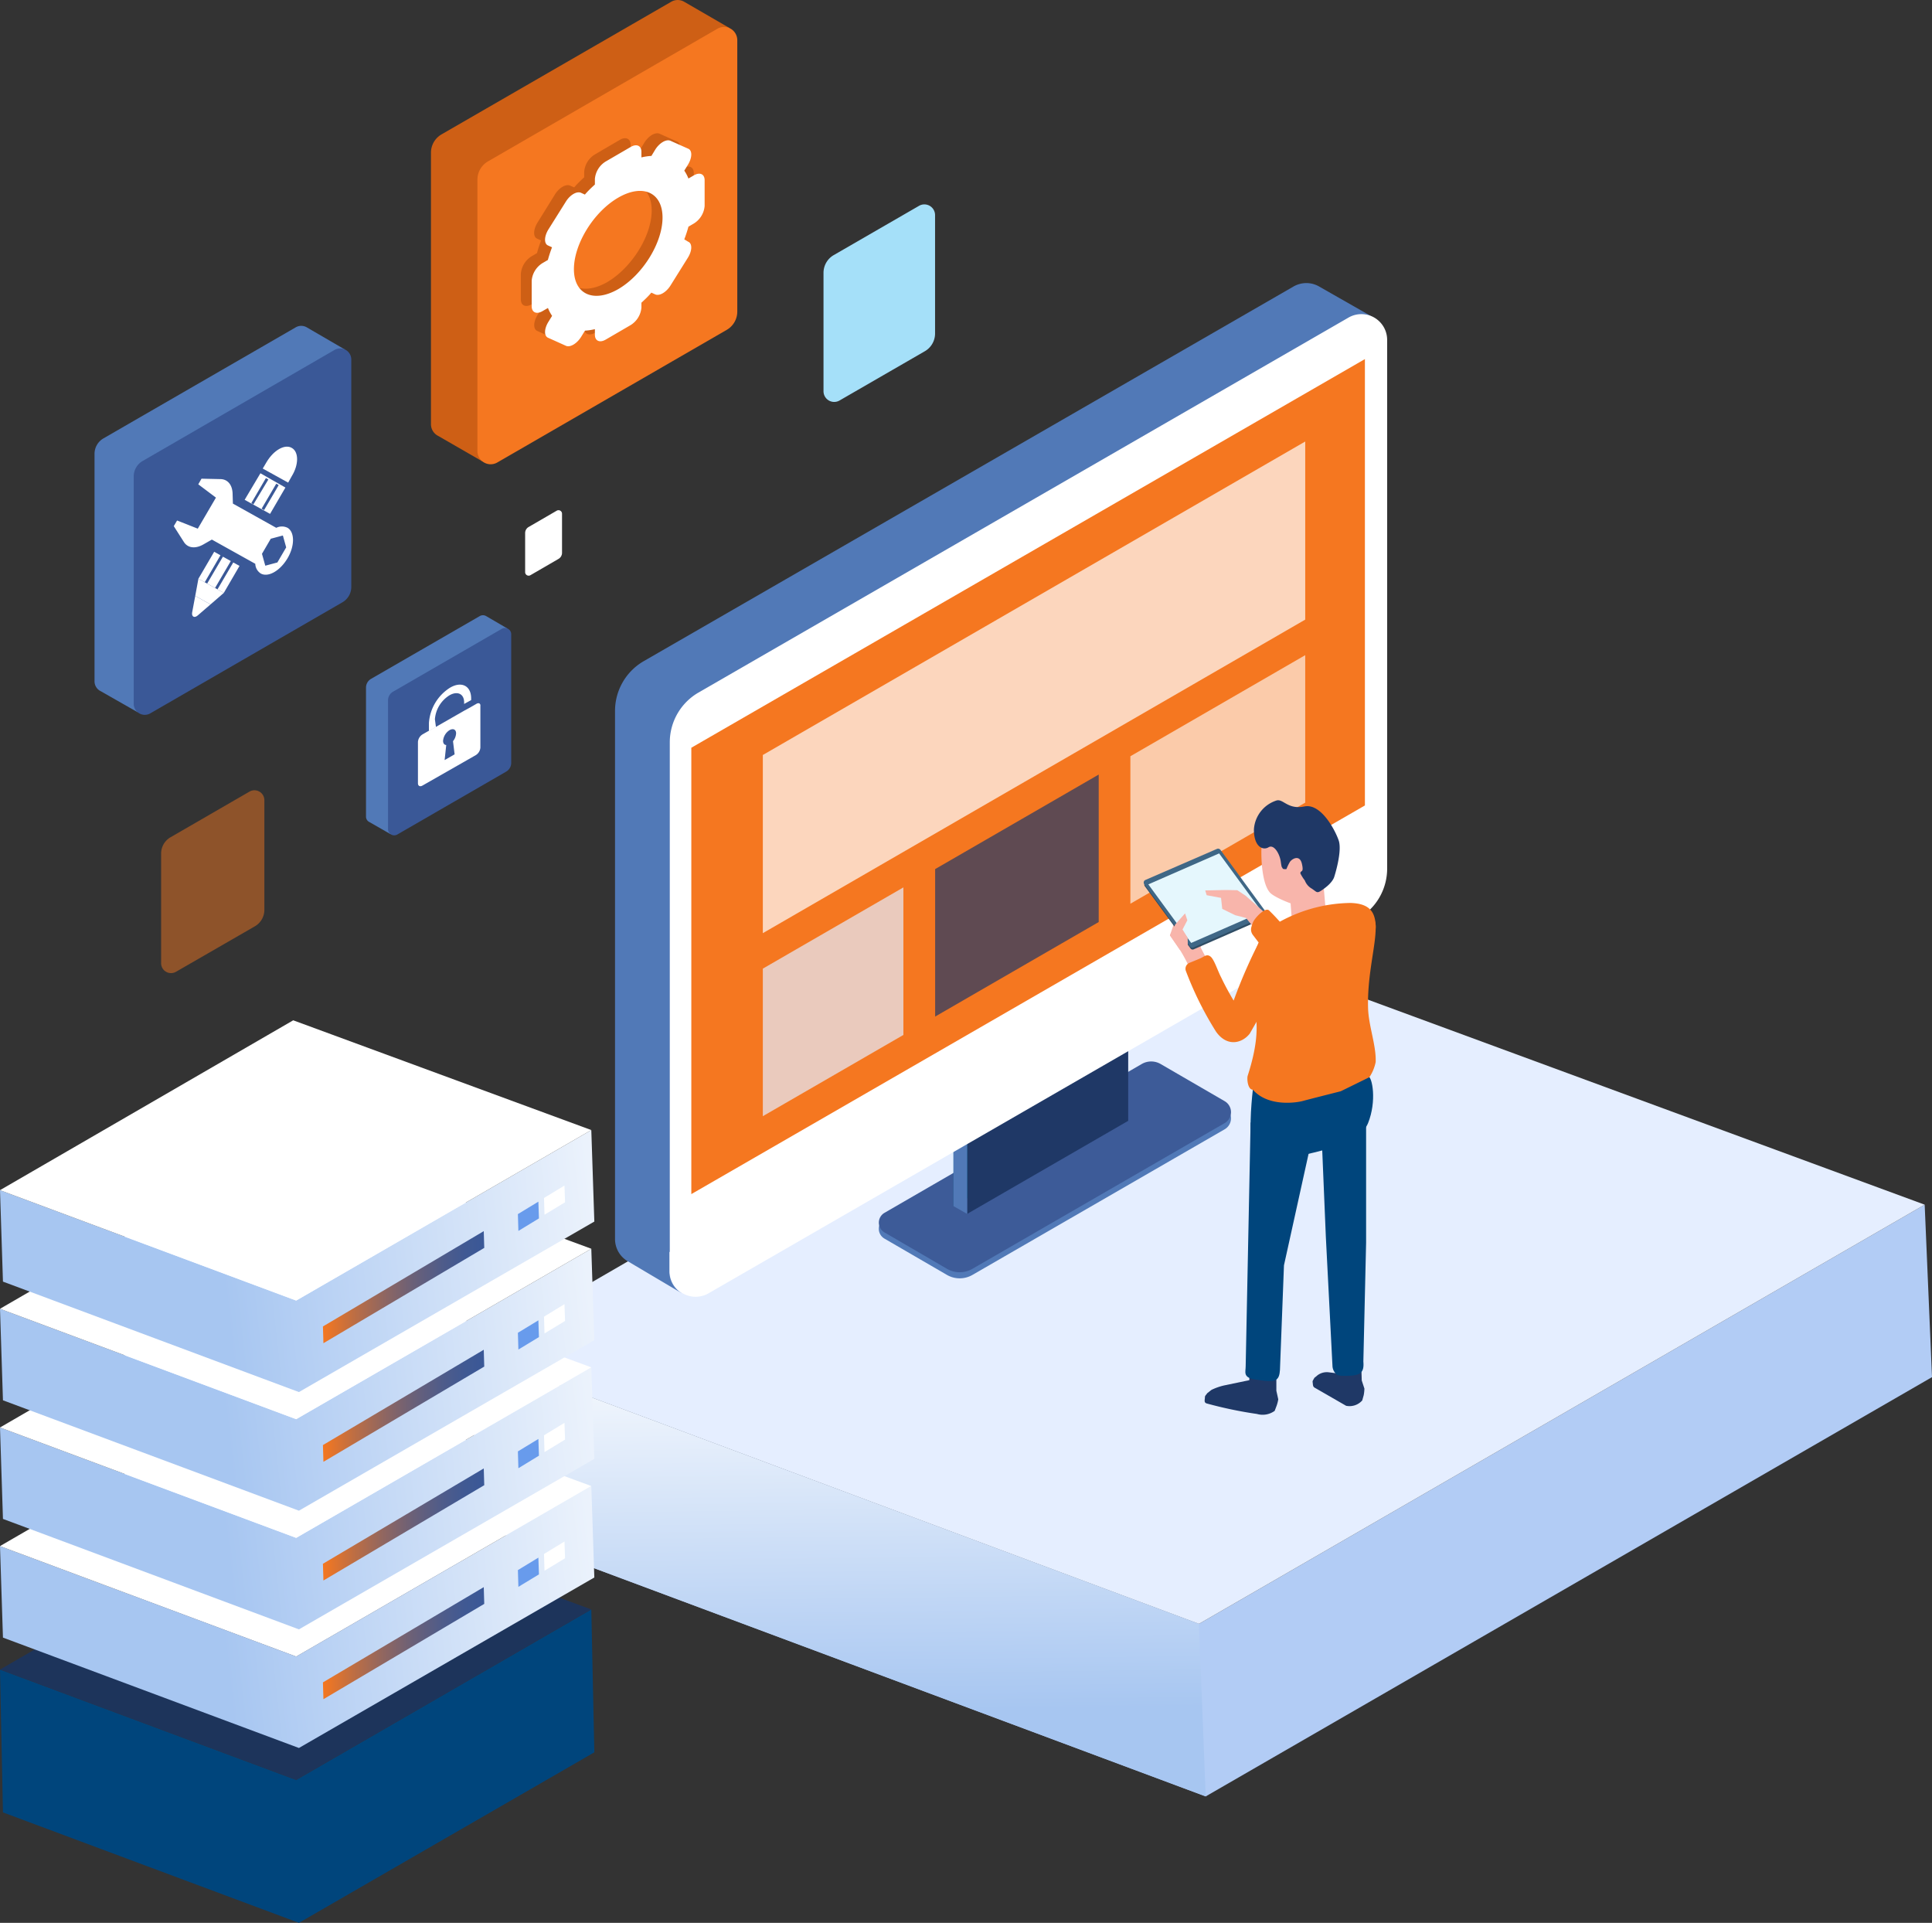 <svg xmlns="http://www.w3.org/2000/svg" xmlns:xlink="http://www.w3.org/1999/xlink" viewBox="0 0 274.49 273.15"><rect x="0" y="0" width="274.49" height="273.15" fill="#333333" stroke="none"/><defs><style>.cls-1{fill:#b2ccf5;}.cls-2{fill:#e5eeff;}.cls-3{fill:url(#linear-gradient);}.cls-4{fill:#5179b7;}.cls-5{fill:#3d5b98;}.cls-6{fill:#006286;}.cls-7{fill:#1f3866;}.cls-11,.cls-8{fill:#fff;}.cls-26,.cls-9{fill:#f57720;}.cls-10{opacity:0.7;}.cls-11{opacity:0.88;}.cls-12{fill:#00457c;}.cls-13{fill:#1d345b;}.cls-14{fill:url(#linear-gradient-2);}.cls-15{fill:url(#New_Gradient_Swatch_1);}.cls-16{fill:#689bec;}.cls-17{fill:url(#linear-gradient-3);}.cls-18{fill:url(#New_Gradient_Swatch_1-2);}.cls-19{fill:url(#linear-gradient-4);}.cls-20{fill:url(#New_Gradient_Swatch_1-3);}.cls-21{fill:url(#linear-gradient-5);}.cls-22{fill:url(#New_Gradient_Swatch_1-4);}.cls-23{fill:#ce5f15;}.cls-24{fill:#3a5897;}.cls-25{fill:#a5e0f9;}.cls-26{opacity:0.47;}.cls-27{fill:#f8b5ab;}.cls-28{fill:#2f4d65;}.cls-29{fill:#3f6786;}.cls-30{fill:#e5f7fd;}</style><linearGradient id="linear-gradient" x1="118.66" y1="187.67" x2="119.78" y2="281.67" gradientUnits="userSpaceOnUse"><stop offset="0" stop-color="#fff"/><stop offset="0.59" stop-color="#a7c6f1"/></linearGradient><linearGradient id="linear-gradient-2" x1="100.45" y1="225.16" x2="-15.97" y2="238.11" xlink:href="#linear-gradient"/><linearGradient id="New_Gradient_Swatch_1" x1="45.88" y1="233.42" x2="68.8" y2="233.42" gradientUnits="userSpaceOnUse"><stop offset="0" stop-color="#f57720"/><stop offset="0.19" stop-color="#be6e43"/><stop offset="0.38" stop-color="#8f6661"/><stop offset="0.56" stop-color="#6a6078"/><stop offset="0.73" stop-color="#505c89"/><stop offset="0.88" stop-color="#405993"/><stop offset="1" stop-color="#3a5897"/></linearGradient><linearGradient id="linear-gradient-3" x1="100.45" y1="208.3" x2="-15.97" y2="221.26" xlink:href="#linear-gradient"/><linearGradient id="New_Gradient_Swatch_1-2" x1="45.88" y1="216.56" x2="68.8" y2="216.56" xlink:href="#New_Gradient_Swatch_1"/><linearGradient id="linear-gradient-4" x1="100.45" y1="191.45" x2="-15.97" y2="204.4" xlink:href="#linear-gradient"/><linearGradient id="New_Gradient_Swatch_1-3" x1="45.88" y1="199.7" x2="68.8" y2="199.7" xlink:href="#New_Gradient_Swatch_1"/><linearGradient id="linear-gradient-5" x1="100.45" y1="174.59" x2="-15.97" y2="187.55" xlink:href="#linear-gradient"/><linearGradient id="New_Gradient_Swatch_1-4" x1="45.88" y1="182.85" x2="68.8" y2="182.85" xlink:href="#New_Gradient_Swatch_1"/></defs><title>Asset 19</title><g id="Layer_2" data-name="Layer 2"><g id="image"><polygon class="cls-1" points="273.45 171.13 170.34 230.68 66.87 192.12 67.92 216.62 171.3 255.19 274.49 195.63 273.45 171.13"/><polygon class="cls-2" points="170.34 230.68 66.87 192.12 169.31 132.79 273.45 171.13 170.34 230.68"/><polygon class="cls-3" points="170.34 230.68 171.3 255.19 67.92 216.62 66.87 192.12 170.34 230.68"/><path class="cls-4" d="M125.64,175.94l8.9,5.17a3.63,3.63,0,0,0,3.62,0L174,160.42a1.8,1.8,0,0,0,0-3.11l-9.1-5.29a2.69,2.69,0,0,0-2.69,0l-36.53,21.12A1.62,1.62,0,0,0,125.64,175.94Z"/><path class="cls-5" d="M125.64,175.06l8.9,5.18a3.6,3.6,0,0,0,3.62,0L174,159.54a1.8,1.8,0,0,0,0-3.11l-9.1-5.28a2.67,2.67,0,0,0-2.69,0l-36.53,21.13A1.61,1.61,0,0,0,125.64,175.06Z"/><polygon class="cls-6" points="135.47 137.68 135.47 171.34 158.35 158.12 158.35 124.46 135.47 137.68"/><polygon class="cls-7" points="137.41 138.78 137.41 172.44 160.29 159.22 160.29 125.56 137.41 138.78"/><polygon class="cls-4" points="137.41 172.44 135.47 171.34 135.47 137.68 137.41 138.78 137.41 172.44"/><path class="cls-4" d="M195.45,45.28l-8-4.56h0a3.62,3.62,0,0,0-2.8-.38h0a3.58,3.58,0,0,0-.89.37L91.46,93.92A8.16,8.16,0,0,0,87.38,101v75a3.65,3.65,0,0,0,1.9,3.22h0l7.6,4.5-.35-.23a3.63,3.63,0,0,1-1.42-2.91v-2.71l89.08-52.53a8.14,8.14,0,0,0,4-6.91l1-71Z"/><path class="cls-8" d="M193,130.46l-92.33,53.26a3.67,3.67,0,0,1-5.51-3.18V105.45a8.17,8.17,0,0,1,4.08-7.07l92.34-53.26a3.66,3.66,0,0,1,5.5,3.17v75.1A8.16,8.16,0,0,1,193,130.46Z"/><polygon class="cls-9" points="193.92 114.42 98.22 169.63 98.22 106.22 193.92 51.01 193.92 114.42"/><g class="cls-10"><polygon class="cls-8" points="185.44 62.72 108.38 107.25 108.38 132.56 185.44 88.02 185.44 62.72"/><polygon class="cls-2" points="108.38 137.6 108.38 158.56 128.35 147.02 128.35 126.06 108.38 137.6"/><polygon class="cls-7" points="132.86 123.46 132.86 144.41 156.1 130.98 156.1 110.03 132.86 123.46"/><polygon class="cls-11" points="185.44 93.07 160.6 107.43 160.6 128.38 185.44 114.02 185.44 93.07"/></g><polygon class="cls-12" points="84.01 228.63 42.08 252.85 0 237.17 0.42 257.46 42.47 273.15 84.44 248.93 84.01 228.63"/><polygon class="cls-13" points="42.08 252.85 0 237.17 41.66 213.04 84.01 228.63 42.08 252.85"/><polygon class="cls-14" points="84.01 211.1 42.08 235.32 0 219.63 0.42 232.63 42.47 248.31 84.44 224.09 84.01 211.1"/><polygon class="cls-8" points="42.08 235.32 0 219.63 41.66 195.51 84.01 211.1 42.08 235.32"/><polygon class="cls-15" points="45.88 238.99 45.95 241.38 68.8 227.84 68.73 225.46 45.88 238.99"/><polygon class="cls-16" points="73.58 223.04 73.65 225.42 76.57 223.65 76.49 221.27 73.58 223.04"/><polygon class="cls-8" points="77.29 220.75 77.36 223.13 80.28 221.36 80.2 218.98 77.29 220.75"/><polygon class="cls-17" points="84.01 194.24 42.08 218.46 0 202.78 0.42 215.77 42.47 231.46 84.44 207.24 84.01 194.24"/><polygon class="cls-8" points="42.08 218.46 0 202.78 41.66 178.65 84.01 194.24 42.08 218.46"/><polygon class="cls-18" points="45.88 222.14 45.95 224.52 68.8 210.98 68.73 208.6 45.88 222.14"/><polygon class="cls-16" points="73.58 206.18 73.65 208.57 76.57 206.79 76.49 204.41 73.58 206.18"/><polygon class="cls-8" points="77.29 203.89 77.36 206.28 80.28 204.5 80.2 202.12 77.29 203.89"/><polygon class="cls-19" points="84.01 177.39 42.08 201.6 0 185.92 0.42 198.92 42.47 214.6 84.44 190.38 84.01 177.39"/><polygon class="cls-8" points="42.08 201.6 0 185.92 41.66 161.8 84.01 177.39 42.08 201.6"/><polygon class="cls-20" points="45.88 205.28 45.95 207.66 68.8 194.13 68.73 191.74 45.88 205.28"/><polygon class="cls-16" points="73.58 189.33 73.65 191.71 76.57 189.94 76.49 187.56 73.58 189.33"/><polygon class="cls-8" points="77.29 187.04 77.36 189.42 80.28 187.65 80.2 185.26 77.29 187.04"/><polygon class="cls-21" points="84.01 160.53 42.08 184.75 0 169.07 0.42 182.06 42.47 197.75 84.44 173.53 84.01 160.53"/><polygon class="cls-8" points="42.08 184.75 0 169.07 41.66 144.94 84.01 160.53 42.08 184.75"/><polygon class="cls-22" points="45.88 188.43 45.95 190.81 68.8 177.27 68.73 174.89 45.88 188.43"/><polygon class="cls-16" points="73.58 172.47 73.65 174.86 76.57 173.08 76.49 170.7 73.58 172.47"/><polygon class="cls-8" points="77.29 170.18 77.36 172.56 80.28 170.79 80.2 168.41 77.29 170.18"/><path class="cls-23" d="M103.68,4,97.24.27h0a1.84,1.84,0,0,0-1.91,0L62.73,19.09a3,3,0,0,0-1.5,2.61V60.25a1.85,1.85,0,0,0,1,1.66h0l6.28,3.62V59.28L96.65,43a3,3,0,0,0,1.5-2.61v-33Z"/><path class="cls-9" d="M103.25,46.86,70.65,65.7a1.88,1.88,0,0,1-2.82-1.63V25.53a3,3,0,0,1,1.51-2.61L101.93,4.08a1.88,1.88,0,0,1,2.82,1.63V44.25A3,3,0,0,1,103.25,46.86Z"/><path class="cls-23" d="M97,23.9l-.77.45a5.16,5.16,0,0,0-.59-1.12l.55-.89c.59-1,.59-2,0-2.23L93.72,19c-.6-.27-1.57.29-2.17,1.26l-.54.89a7.28,7.28,0,0,0-1.42.21v-.8c0-.87-.69-1.18-1.53-.69l-3.54,2.07A3.18,3.18,0,0,0,83,24.39v.79c-.49.46-1,.94-1.42,1.44L81,26.37c-.6-.27-1.57.3-2.16,1.26l-2.51,4.05c-.59,1-.59,2,0,2.23l.55.25a18,18,0,0,0-.59,1.8l-.77.45A3.25,3.25,0,0,0,74,38.88v3.66c0,.87.69,1.18,1.53.69l.78-.45a5.67,5.67,0,0,0,.59,1.12l-.55.88c-.6,1-.6,2,0,2.24l2.51,1.13c.59.27,1.56-.3,2.16-1.26l.55-.89A9.08,9.08,0,0,0,83,45.79v.79c0,.88.69,1.18,1.54.69l3.54-2.06a3.22,3.22,0,0,0,1.53-2.47v-.8c.49-.45,1-.93,1.41-1.43l.55.25c.6.26,1.57-.3,2.17-1.26l2.5-4c.6-1,.6-2,0-2.23L95.68,33a18.16,18.16,0,0,0,.59-1.81l.77-.45a3.2,3.2,0,0,0,1.53-2.47V24.58C98.57,23.71,97.89,23.4,97,23.9ZM86.3,40.06c-3.48,2-6.3.76-6.3-2.83s2.81-8.14,6.29-10.17,6.3-.75,6.3,2.84S89.77,38,86.3,40.06Z"/><path class="cls-8" d="M98.58,24.91l-.77.45a5.67,5.67,0,0,0-.59-1.12l.55-.89c.59-1,.59-2,0-2.23L95.26,20c-.6-.27-1.57.3-2.17,1.26l-.54.89a8.13,8.13,0,0,0-1.42.21v-.8c0-.87-.69-1.18-1.53-.68l-3.54,2.06a3.23,3.23,0,0,0-1.54,2.47v.8c-.49.45-1,.93-1.42,1.43l-.55-.25c-.6-.27-1.57.3-2.16,1.26l-2.51,4c-.59,1-.59,2,0,2.23l.55.25a18.87,18.87,0,0,0-.59,1.8l-.77.45a3.26,3.26,0,0,0-1.53,2.48v3.65c0,.88.69,1.18,1.53.69l.78-.45a5.67,5.67,0,0,0,.59,1.12l-.55.89c-.6,1-.6,2,0,2.23l2.51,1.13c.59.27,1.56-.3,2.16-1.26l.55-.89a8,8,0,0,0,1.41-.21v.8c0,.87.69,1.18,1.54.68l3.54-2.06a3.25,3.25,0,0,0,1.53-2.47V43c.49-.45,1-.93,1.41-1.43l.55.25c.6.27,1.57-.3,2.17-1.26l2.5-4c.6-1,.6-2,0-2.23L97.22,34a18,18,0,0,0,.59-1.8l.77-.45a3.24,3.24,0,0,0,1.53-2.48V25.6C100.11,24.72,99.43,24.42,98.58,24.91ZM87.84,41.07c-3.48,2-6.3.76-6.3-2.83s2.81-8.14,6.29-10.16,6.3-.76,6.3,2.83S91.31,39.05,87.84,41.07Z"/><path class="cls-4" d="M49,49.65l-5.4-3.14h0a1.56,1.56,0,0,0-1.6,0L14.69,62.28a2.54,2.54,0,0,0-1.26,2.19V96.78a1.55,1.55,0,0,0,.87,1.4h0l5.26,3V96L43.12,82.36a2.54,2.54,0,0,0,1.26-2.19V52.55Z"/><path class="cls-24" d="M48.65,85.56,21.33,101.35A1.57,1.57,0,0,1,19,100V67.68a2.53,2.53,0,0,1,1.26-2.19L47.55,49.7a1.58,1.58,0,0,1,2.36,1.37V83.38A2.52,2.52,0,0,1,48.65,85.56Z"/><polygon class="cls-8" points="31.8 84.22 28.19 82.21 27.74 84.65 29.91 85.86 31.8 84.22"/><path class="cls-8" d="M29.91,85.86l-2.17-1.21L27.3,87c-.11.6.32.84.79.43Z"/><polygon class="cls-8" points="30.9 83.72 30.55 83.53 32.79 79.7 31.67 79.08 29.43 82.9 31.8 84.22 34.03 80.39 33.14 79.9 30.9 83.72"/><polygon class="cls-8" points="30.43 78.38 28.19 82.21 29.09 82.71 31.32 78.88 30.43 78.38"/><path class="cls-8" d="M37,67.23,34.76,71l3.61,2,2.18-3.74Zm-1.29,4.23,2.07-3.55.35.2L36,71.66Zm1.81,1-.35-.2,2.08-3.55.35.2Z"/><polygon class="cls-8" points="31.67 79.08 31.32 78.88 31.32 78.88 31.67 79.08 31.67 79.08"/><polygon class="cls-8" points="29.09 82.71 29.43 82.9 29.43 82.9 29.09 82.71 29.09 82.71"/><polygon class="cls-8" points="33.14 79.9 32.79 79.7 32.79 79.7 33.14 79.9 33.14 79.9"/><path class="cls-8" d="M33.05,70.25c0-1.32-.66-2.16-1.7-2.19L28.63,68l-.46.8,2.51,1.89L28.1,75.1l-2.94-1.16-.47.8L26.13,77c.55.86,1.63,1,2.8.32l1.17-.67,6.17,3.44a1.7,1.7,0,0,0,.78,1.38c1.06.59,2.76-.39,3.81-2.18s1-3.71,0-4.31a1.8,1.8,0,0,0-1.61,0l-6.16-3.44Zm7.61,7.51L39.41,79.9l-1.72.46-.47-1.69,1.25-2.14,1.72-.46Z"/><path class="cls-8" d="M40.94,68.56l-3.61-2,.55-.93c1-1.68,2.59-2.59,3.58-2h0c1,.56,1,2.37,0,4Z"/><path class="cls-25" d="M131.37,49.91l-12.12,7A1.52,1.52,0,0,1,117,55.6V38.76a2.91,2.91,0,0,1,1.45-2.52l12.12-7a1.52,1.52,0,0,1,2.28,1.31V47.39A2.91,2.91,0,0,1,131.37,49.91Z"/><path class="cls-26" d="M36.24,131.57,25,138.05a1.41,1.41,0,0,1-2.11-1.22V121.26a2.68,2.68,0,0,1,1.35-2.33l11.21-6.48a1.41,1.41,0,0,1,2.11,1.21v15.58A2.7,2.7,0,0,1,36.24,131.57Z"/><path class="cls-4" d="M72.12,89.3l-3.05-1.78h0a.9.9,0,0,0-.91,0L52.71,96.44A1.44,1.44,0,0,0,52,97.68V116a.85.85,0,0,0,.49.78h0l3,1.72v-3l13.33-7.7a1.44,1.44,0,0,0,.71-1.24V90.94Z"/><path class="cls-24" d="M71.92,109.61l-15.46,8.93a.88.88,0,0,1-1.33-.77V99.5a1.42,1.42,0,0,1,.71-1.24l15.45-8.93a.89.89,0,0,1,1.34.77v18.27A1.43,1.43,0,0,1,71.92,109.61Z"/><path class="cls-8" d="M61.79,102.18a4.4,4.4,0,0,1,2.07-3.41c1.15-.66,2.08-.19,2.08,1V100l1-.55v-.23c0-1.8-1.37-2.49-3-1.53a6.46,6.46,0,0,0-3,5v1.15l1-.55Z"/><path class="cls-8" d="M67.66,100l-.75.43-1,.55-4.14,2.37-1,.55-.75.43a1.37,1.37,0,0,0-.64,1.06v5.88c0,.38.29.53.65.32l7.57-4.32a1.38,1.38,0,0,0,.65-1.07V100.3C68.3,99.92,68,99.78,67.66,100Zm-3.07,7.16-1.42.81.23-2.14c-.27,0-.45-.23-.45-.59a2,2,0,0,1,.92-1.52c.52-.29.93-.09.93.46a1.92,1.92,0,0,1-.44,1.11Z"/><path class="cls-8" d="M79.36,79.39l-4,2.32a.5.5,0,0,1-.75-.43V75.7a1,1,0,0,1,.48-.83l4-2.32a.5.5,0,0,1,.76.43v5.58A1,1,0,0,1,79.36,79.39Z"/><path class="cls-27" d="M168.86,137.17a22.16,22.16,0,0,0-1.21-2.22l-1.43-2.08,1.47-4.29,2.8-.71.52.69.14.19,1.06,1.43.24.79-1.88,3.6,1.26,2.4-2.7.94Z"/><path class="cls-28" d="M179.94,129.78l-.05.05s0,0,0-.05l-6.48-8.85a.41.41,0,0,0-.48-.12l-10.16,4.44a.39.39,0,0,0-.19.21l0,0v.23h0a.31.31,0,0,0,.07.2l6.49,8.84a.37.37,0,0,0,.47.12l10.16-4.44a.37.37,0,0,0,.22-.33v-.26Z"/><path class="cls-29" d="M162.59,125.62l6.49,8.85a.4.4,0,0,0,.47.12l10.16-4.44a.38.38,0,0,0,.15-.59l-6.48-8.85a.41.41,0,0,0-.48-.12L162.74,125A.39.39,0,0,0,162.59,125.62Z"/><polygon class="cls-30" points="163.15 125.63 169.24 133.95 179.3 129.55 173.21 121.23 163.15 125.63"/><polygon class="cls-27" points="166.22 132.87 166.98 131.32 168.37 129.75 168.69 130.73 168.01 132.04 168.74 133.22 168.77 134.98 167.65 134.95 166.22 132.87"/><polygon class="cls-27" points="174.16 126.43 175.79 126.46 176.97 127.24 180.91 130.73 179.33 133.28 177.03 130.4 175.49 130.01 173.65 129.11 173.48 127.55 171.44 127.17 171.23 126.49 174.16 126.43"/><path class="cls-9" d="M178,131.07c.21-.61,1.74-2.26,2.3-1.74a26.86,26.86,0,0,1,3.29,3.84l3,3.71s3.24-6.18,4.84-7.84c1-1,2.42-.36,3.31.77l.11.17c1.08,1.36.61,2.79-.5,4.31-1.57,2.14-6.17,8.22-6.17,8.22a2.93,2.93,0,0,1-2.64.15L178,132.81a1.27,1.27,0,0,1-.22-1.08A6,6,0,0,1,178,131.07Z"/><path class="cls-7" d="M181.37,199.71a5.09,5.09,0,0,0,.24-.93l-.27-1.22,0-4.29-3.84-.14,0,2.93-3.59.75a8.42,8.42,0,0,0-1.79.63l-.6.47c-.1.18-.33.35-.33.55,0,.4-.18.74.22.9a58.44,58.44,0,0,0,7.17,1.5,2.91,2.91,0,0,0,2.52-.44Z"/><path class="cls-7" d="M193.75,198.19a6,6,0,0,0,.1-.93l-.38-1.16-.13-4.58h-3.16v3.6l-1.41-.18a2.2,2.2,0,0,0-1.59.43l-.45.37c-.07.19-.27.39-.24.58.06.39,0,.68.35.84l4.41,2.54a2.41,2.41,0,0,0,2.29-.76Z"/><path class="cls-12" d="M178,154.78s-.72,6.14,0,7.1,4.71,2.88,6.71,2.32,8.41-1.53,9.66-4.66.61-6.54,0-6.68c0,0-.88-1-4.23,0S179,151.74,178,154.78Z"/><path class="cls-12" d="M177.68,159.44l-.7,34.64c0,.81-.41,1.57,1.22,1.86l1.49.22c1.64.16,2.07-.17,2.16-1.55l.57-14.86,3.8-17.22Z"/><path class="cls-12" d="M193.7,193.41l.39-16.86V158.72l-6.37,1.42.65,15.56.94,18.31a1.68,1.68,0,0,0,.67,1.3l.47.12C193.2,195.53,193.85,195.16,193.7,193.41Z"/><path class="cls-27" d="M183.26,127l.25,3.27a2.36,2.36,0,0,0,2.72,1.88l.17,0a2.37,2.37,0,0,0,2-2.27l-.44-5.06Z"/><path class="cls-27" d="M182.32,116.34c-.68.28-1.69.46-2,1.18a5.93,5.93,0,0,0-1.11,3.6c0,2.34.38,5,1.37,5.82s4.36,2.1,4.8,1.8a6.4,6.4,0,0,0,3.43-4.27c.53-2.84,1.06-5.28.31-6.11C188.21,117.38,185.8,114.91,182.32,116.34Z"/><path class="cls-7" d="M181.41,113.7a4.62,4.62,0,0,0-3.26,4.13c0,2.52,1.31,3,2.08,2.53s1.58.93,1.73,2,.16.73.27,1c.05.15.54.1.54.1a7.22,7.22,0,0,1,.48-1c.28-.44,1.4-1.14,1.72.25s-.21.84-.22,1.36a6,6,0,0,0,.63,1,2.26,2.26,0,0,0,1,1.17c.84.55.66.8,1.85-.09s1.34-1.61,1.34-1.61,1.17-3.6.62-5.17-2.55-5.29-4.87-4.81S182.34,113.49,181.41,113.7Z"/><path class="cls-9" d="M185.06,156.41c.87-.24,5.43-1.39,5.43-1.39l4.07-2a6.07,6.07,0,0,0,.89-2.15c.09-2.37-1-5.09-1.08-7.65-.24-8.38,3.87-14.79-2.52-14.95a21.36,21.36,0,0,0-11.7,3.7c-1.34.85-2.83,5.64-2.59,8.36.21,2.42,2.26,4.58-.29,12.47-.14.44,0,2,.73,2C180.23,157.33,184.37,156.6,185.06,156.41Z"/><path class="cls-9" d="M182.7,133.46c-.55-1-2.75-1.51-3.35-.53a73.39,73.39,0,0,0-4.08,9.21s-1-1.65-1.75-3.25c-.53-1-1-2.58-1.53-3s-.9,0-1.39.22-1.59.66-1.59.66a.91.91,0,0,0-.54,1.12,47.65,47.65,0,0,0,4.29,8.65c1.58,2.25,3.73,1.66,4.8.29l4.94-8.63A4.61,4.61,0,0,0,182.7,133.46Z"/></g></g></svg>